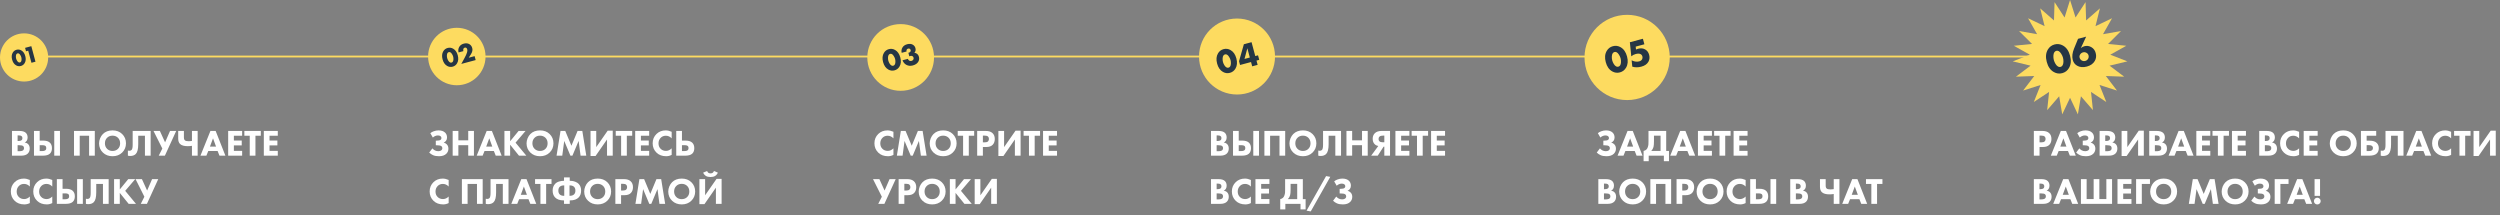 <?xml version="1.0" encoding="UTF-8"?> <svg xmlns="http://www.w3.org/2000/svg" width="1349" height="116" viewBox="0 0 1349 116" fill="none"><rect x="0" y="0" width="1349" height="116" fill="#808080" stroke="none"/> <line x1="13" y1="30.5" x2="1103" y2="30.5" stroke="#FDDB60"></line> <path d="M6.46 70.66H10.54C12.087 70.66 13.22 71 13.94 71.68C14.58 72.293 14.9 73.133 14.9 74.2C14.9 74.867 14.753 75.433 14.46 75.9C14.193 76.34 13.82 76.667 13.34 76.88C14.087 77 14.7 77.3 15.18 77.78C15.753 78.353 16.04 79.147 16.04 80.16C16.04 81.267 15.693 82.167 15 82.86C14.213 83.62 13.04 84 11.48 84H6.46V70.66ZM9.5 73.06V76.08H10C10.693 76.08 11.213 75.953 11.56 75.7C11.92 75.447 12.1 75.053 12.1 74.52C12.1 74.04 11.927 73.667 11.58 73.4C11.287 73.173 10.753 73.06 9.98 73.06H9.5ZM9.5 78.36V81.6H10.24C11.373 81.6 12.133 81.42 12.52 81.06C12.813 80.793 12.96 80.42 12.96 79.94C12.96 79.473 12.82 79.113 12.54 78.86C12.18 78.527 11.447 78.36 10.34 78.36H9.5ZM29.275 70.66H32.355V84H29.275V70.66ZM18.335 84V70.66H21.415V75.86H23.255C24.908 75.86 26.128 76.233 26.915 76.98C27.662 77.687 28.035 78.673 28.035 79.94C28.035 81.207 27.675 82.187 26.955 82.88C26.168 83.627 24.902 84 23.155 84H18.335ZM21.415 78.34V81.52H22.775C23.508 81.52 24.042 81.4 24.375 81.16C24.762 80.907 24.955 80.493 24.955 79.92C24.955 79.307 24.768 78.887 24.395 78.66C24.102 78.447 23.568 78.34 22.795 78.34H21.415ZM39.937 70.66H51.157V84H48.077V73.26H43.017V84H39.937V70.66ZM60.737 70.36C62.844 70.36 64.564 71.007 65.897 72.3C67.284 73.647 67.977 75.327 67.977 77.34C67.977 79.327 67.284 80.993 65.897 82.34C64.55 83.647 62.831 84.3 60.737 84.3C58.63 84.3 56.897 83.647 55.537 82.34C54.884 81.727 54.37 80.993 53.997 80.14C53.637 79.273 53.457 78.353 53.457 77.38C53.457 76.447 53.644 75.527 54.017 74.62C54.404 73.7 54.904 72.933 55.517 72.32C56.824 71.013 58.564 70.36 60.737 70.36ZM60.717 73.2C59.531 73.2 58.557 73.58 57.797 74.34C57.011 75.1 56.617 76.107 56.617 77.36C56.617 78.56 57.024 79.56 57.837 80.36C58.611 81.093 59.564 81.46 60.697 81.46C61.91 81.46 62.897 81.08 63.657 80.32C64.43 79.573 64.817 78.58 64.817 77.34C64.817 76.113 64.43 75.113 63.657 74.34C62.87 73.58 61.891 73.2 60.717 73.2ZM71.589 70.66H81.289V84H78.209V73.26H74.589V77.84C74.589 80.44 74.142 82.193 73.249 83.1C72.542 83.807 71.542 84.16 70.249 84.16C69.822 84.16 69.409 84.107 69.009 84V81.24C69.222 81.32 69.475 81.36 69.769 81.36C70.289 81.36 70.695 81.213 70.989 80.92C71.389 80.52 71.589 79.587 71.589 78.12V70.66ZM82.834 70.66H86.274L89.074 76.82L91.754 70.66H95.074L88.974 84H85.654L87.594 80.16L82.834 70.66ZM103.575 84V78.68C102.802 78.813 102.049 78.88 101.315 78.88C99.382 78.88 98.002 78.487 97.175 77.7C96.495 77.047 96.155 76.067 96.155 74.76V70.66H99.235V74.14C99.235 74.913 99.429 75.453 99.815 75.76C100.175 76.053 100.822 76.2 101.755 76.2C102.395 76.2 103.002 76.147 103.575 76.04V70.66H106.655V84H103.575ZM118.425 84L117.425 81.48H112.385L111.365 84H108.165L113.545 70.66H116.365L121.625 84H118.425ZM113.285 79.12H116.585L114.945 74.64L113.285 79.12ZM130.66 70.66V73.26H126.2V75.84H130.44V78.44H126.2V81.4H130.66V84H123.12V70.66H130.66ZM140.739 73.26H137.839V84H134.759V73.26H131.859V70.66H140.739V73.26ZM149.898 70.66V73.26H145.438V75.84H149.678V78.44H145.438V81.4H149.898V84H142.358V70.66H149.898ZM16.1 106.04V109.58C15.153 110.06 14.173 110.3 13.16 110.3C10.987 110.3 9.24 109.653 7.92 108.36C6.533 107.013 5.84 105.327 5.84 103.3C5.84 101.3 6.533 99.627 7.92 98.28C9.24 97 10.9 96.36 12.9 96.36C13.887 96.36 14.953 96.607 16.1 97.1V100.66C15.207 99.713 14.167 99.24 12.98 99.24C11.887 99.24 10.98 99.587 10.26 100.28C9.42 101.093 9 102.12 9 103.36C9 104.573 9.387 105.553 10.16 106.3C10.907 107.047 11.867 107.42 13.04 107.42C14.147 107.42 15.167 106.96 16.1 106.04ZM28.209 106.04V109.58C27.263 110.06 26.283 110.3 25.269 110.3C23.096 110.3 21.349 109.653 20.029 108.36C18.643 107.013 17.949 105.327 17.949 103.3C17.949 101.3 18.643 99.627 20.029 98.28C21.349 97 23.009 96.36 25.009 96.36C25.996 96.36 27.063 96.607 28.209 97.1V100.66C27.316 99.713 26.276 99.24 25.089 99.24C23.996 99.24 23.089 99.587 22.369 100.28C21.529 101.093 21.109 102.12 21.109 103.36C21.109 104.573 21.496 105.553 22.269 106.3C23.016 107.047 23.976 107.42 25.149 107.42C26.256 107.42 27.276 106.96 28.209 106.04ZM41.619 96.66H44.699V110H41.619V96.66ZM30.679 110V96.66H33.759V101.86H35.599C37.252 101.86 38.472 102.233 39.259 102.98C40.005 103.687 40.379 104.673 40.379 105.94C40.379 107.207 40.019 108.187 39.299 108.88C38.512 109.627 37.245 110 35.499 110H30.679ZM33.759 104.34V107.52H35.119C35.852 107.52 36.385 107.4 36.719 107.16C37.105 106.907 37.299 106.493 37.299 105.92C37.299 105.307 37.112 104.887 36.739 104.66C36.445 104.447 35.912 104.34 35.139 104.34H33.759ZM48.932 96.66H58.632V110H55.552V99.26H51.932V103.84C51.932 106.44 51.486 108.193 50.592 109.1C49.886 109.807 48.886 110.16 47.592 110.16C47.166 110.16 46.752 110.107 46.352 110V107.24C46.566 107.32 46.819 107.36 47.112 107.36C47.632 107.36 48.039 107.213 48.332 106.92C48.732 106.52 48.932 105.587 48.932 104.12V96.66ZM64.638 96.66V102.22L69.198 96.66H72.958L67.558 102.98L73.378 110H69.418L64.638 104.08V110H61.558V96.66H64.638ZM73.146 96.66H76.586L79.386 102.82L82.066 96.66H85.386L79.286 110H75.966L77.906 106.16L73.146 96.66Z" fill="white"></path> <path d="M233.56 74.22L232.2 71.86C232.733 71.42 233.34 71.08 234.02 70.84C234.86 70.52 235.727 70.36 236.62 70.36C238.18 70.36 239.373 70.767 240.2 71.58C240.88 72.247 241.22 73.12 241.22 74.2C241.22 74.867 241.047 75.447 240.7 75.94C240.393 76.38 239.967 76.707 239.42 76.92C240.1 77.12 240.647 77.433 241.06 77.86C241.66 78.46 241.96 79.253 241.96 80.24C241.96 81.28 241.6 82.173 240.88 82.92C239.973 83.84 238.633 84.3 236.86 84.3C235.58 84.3 234.513 84.107 233.66 83.72C232.967 83.427 232.28 82.96 231.6 82.32L233.32 80.06C233.72 80.527 234.173 80.893 234.68 81.16C235.227 81.44 235.833 81.58 236.5 81.58C237.14 81.58 237.653 81.447 238.04 81.18C238.467 80.873 238.68 80.46 238.68 79.94C238.68 79.5 238.52 79.147 238.2 78.88C237.773 78.547 236.927 78.38 235.66 78.38H235.16V75.9H235.62C236.713 75.9 237.447 75.727 237.82 75.38C238.073 75.153 238.2 74.853 238.2 74.48C238.2 74.053 238.02 73.707 237.66 73.44C237.34 73.2 236.873 73.08 236.26 73.08C235.74 73.08 235.24 73.193 234.76 73.42C234.36 73.593 233.96 73.86 233.56 74.22ZM247.337 70.66V75.74H252.657V70.66H255.737V84H252.657V78.34H247.337V84H244.257V70.66H247.337ZM267.491 84L266.491 81.48H261.451L260.431 84H257.231L262.611 70.66H265.431L270.691 84H267.491ZM262.351 79.12H265.651L264.011 74.64L262.351 79.12ZM275.267 70.66V76.22L279.827 70.66H283.587L278.187 76.98L284.007 84H280.047L275.267 78.08V84H272.187V70.66H275.267ZM291.405 70.36C293.512 70.36 295.232 71.007 296.565 72.3C297.952 73.647 298.645 75.327 298.645 77.34C298.645 79.327 297.952 80.993 296.565 82.34C295.218 83.647 293.498 84.3 291.405 84.3C289.298 84.3 287.565 83.647 286.205 82.34C285.552 81.727 285.038 80.993 284.665 80.14C284.305 79.273 284.125 78.353 284.125 77.38C284.125 76.447 284.312 75.527 284.685 74.62C285.072 73.7 285.572 72.933 286.185 72.32C287.492 71.013 289.232 70.36 291.405 70.36ZM291.385 73.2C290.198 73.2 289.225 73.58 288.465 74.34C287.678 75.1 287.285 76.107 287.285 77.36C287.285 78.56 287.692 79.56 288.505 80.36C289.278 81.093 290.232 81.46 291.365 81.46C292.578 81.46 293.565 81.08 294.325 80.32C295.098 79.573 295.485 78.58 295.485 77.34C295.485 76.113 295.098 75.113 294.325 74.34C293.538 73.58 292.558 73.2 291.385 73.2ZM303.397 84H300.317L302.457 70.66H305.017L308.337 78.64L311.657 70.66H314.217L316.357 84H313.277L312.217 76.04L308.877 84H307.797L304.457 76.04L303.397 84ZM318.651 70.66H321.731V79.38L327.911 70.5H330.631V84H327.551V75.26L321.371 84.16H318.651V70.66ZM341.134 73.26H338.234V84H335.154V73.26H332.254V70.66H341.134V73.26ZM350.293 70.66V73.26H345.833V75.84H350.073V78.44H345.833V81.4H350.293V84H342.753V70.66H350.293ZM362.432 80.04V83.58C361.485 84.06 360.505 84.3 359.492 84.3C357.319 84.3 355.572 83.653 354.252 82.36C352.865 81.013 352.172 79.327 352.172 77.3C352.172 75.3 352.865 73.627 354.252 72.28C355.572 71 357.232 70.36 359.232 70.36C360.219 70.36 361.285 70.607 362.432 71.1V74.66C361.539 73.713 360.499 73.24 359.312 73.24C358.219 73.24 357.312 73.587 356.592 74.28C355.752 75.093 355.332 76.12 355.332 77.36C355.332 78.573 355.719 79.553 356.492 80.3C357.239 81.047 358.199 81.42 359.372 81.42C360.479 81.42 361.499 80.96 362.432 80.04ZM364.901 84V70.66H367.981V75.86H369.861C371.515 75.86 372.735 76.233 373.521 76.98C374.268 77.687 374.641 78.673 374.641 79.94C374.641 81.207 374.281 82.187 373.561 82.88C372.775 83.627 371.508 84 369.761 84H364.901ZM367.981 78.34V81.52H369.341C370.075 81.52 370.608 81.4 370.941 81.16C371.328 80.907 371.521 80.493 371.521 79.92C371.521 79.307 371.335 78.887 370.961 78.66C370.668 78.447 370.135 78.34 369.361 78.34H367.981ZM242.1 106.04V109.58C241.153 110.06 240.173 110.3 239.16 110.3C236.987 110.3 235.24 109.653 233.92 108.36C232.533 107.013 231.84 105.327 231.84 103.3C231.84 101.3 232.533 99.627 233.92 98.28C235.24 97 236.9 96.36 238.9 96.36C239.887 96.36 240.953 96.607 242.1 97.1V100.66C241.207 99.713 240.167 99.24 238.98 99.24C237.887 99.24 236.98 99.587 236.26 100.28C235.42 101.093 235 102.12 235 103.36C235 104.573 235.387 105.553 236.16 106.3C236.907 107.047 237.867 107.42 239.04 107.42C240.147 107.42 241.167 106.96 242.1 106.04ZM249.237 96.66H260.457V110H257.377V99.26H252.317V110H249.237V96.66ZM264.698 96.66H274.398V110H271.318V99.26H267.698V103.84C267.698 106.44 267.251 108.193 266.358 109.1C265.651 109.807 264.651 110.16 263.358 110.16C262.931 110.16 262.518 110.107 262.118 110V107.24C262.331 107.32 262.585 107.36 262.878 107.36C263.398 107.36 263.805 107.213 264.098 106.92C264.498 106.52 264.698 105.587 264.698 104.12V96.66ZM286.163 110L285.163 107.48H280.123L279.103 110H275.903L281.283 96.66H284.103L289.363 110H286.163ZM281.023 105.12H284.323L282.683 100.64L281.023 105.12ZM297.599 99.26H294.699V110H291.619V99.26H288.719V96.66H297.599V99.26ZM304.347 110V108.14H304.187C302.081 108.14 300.507 107.587 299.467 106.48C298.627 105.573 298.207 104.353 298.207 102.82C298.207 101.353 298.641 100.16 299.507 99.24C300.134 98.587 300.887 98.147 301.767 97.92C302.661 97.68 303.467 97.56 304.187 97.56H304.347V95.72H307.427V97.56H307.587C308.001 97.56 308.427 97.593 308.867 97.66C309.321 97.713 309.887 97.873 310.567 98.14C311.261 98.407 311.827 98.773 312.267 99.24C313.134 100.16 313.567 101.353 313.567 102.82C313.567 104.353 313.147 105.573 312.307 106.48C311.267 107.587 309.694 108.14 307.587 108.14H307.427V110H304.347ZM304.467 100.04H304.347C303.307 100.04 302.527 100.3 302.007 100.82C301.527 101.3 301.287 101.98 301.287 102.86C301.287 103.727 301.527 104.4 302.007 104.88C302.527 105.4 303.307 105.66 304.347 105.66H304.467V100.04ZM307.307 100.04V105.66H307.427C308.467 105.66 309.247 105.4 309.767 104.88C310.247 104.4 310.487 103.727 310.487 102.86C310.487 101.98 310.247 101.3 309.767 100.82C309.247 100.3 308.467 100.04 307.427 100.04H307.307ZM322.518 96.36C324.625 96.36 326.345 97.007 327.678 98.3C329.065 99.647 329.758 101.327 329.758 103.34C329.758 105.327 329.065 106.993 327.678 108.34C326.332 109.647 324.612 110.3 322.518 110.3C320.412 110.3 318.678 109.647 317.318 108.34C316.665 107.727 316.152 106.993 315.778 106.14C315.418 105.273 315.238 104.353 315.238 103.38C315.238 102.447 315.425 101.527 315.798 100.62C316.185 99.7 316.685 98.933 317.298 98.32C318.605 97.013 320.345 96.36 322.518 96.36ZM322.498 99.2C321.312 99.2 320.338 99.58 319.578 100.34C318.792 101.1 318.398 102.107 318.398 103.36C318.398 104.56 318.805 105.56 319.618 106.36C320.392 107.093 321.345 107.46 322.478 107.46C323.692 107.46 324.678 107.08 325.438 106.32C326.212 105.573 326.598 104.58 326.598 103.34C326.598 102.113 326.212 101.113 325.438 100.34C324.652 99.58 323.672 99.2 322.498 99.2ZM332.05 96.66H336.75C338.257 96.66 339.423 97.027 340.25 97.76C341.117 98.52 341.55 99.6 341.55 101C341.55 102.307 341.17 103.353 340.41 104.14C339.637 104.927 338.503 105.32 337.01 105.32H335.13V110H332.05V96.66ZM335.13 99.18V102.8H336.23C336.99 102.8 337.543 102.633 337.89 102.3C338.223 101.967 338.39 101.527 338.39 100.98C338.39 100.42 338.223 99.987 337.89 99.68C337.543 99.347 336.97 99.18 336.17 99.18H335.13ZM345.955 110H342.875L345.015 96.66H347.575L350.895 104.64L354.215 96.66H356.775L358.915 110H355.835L354.775 102.04L351.435 110H350.355L347.015 102.04L345.955 110ZM367.87 96.36C369.977 96.36 371.697 97.007 373.03 98.3C374.417 99.647 375.11 101.327 375.11 103.34C375.11 105.327 374.417 106.993 373.03 108.34C371.683 109.647 369.963 110.3 367.87 110.3C365.763 110.3 364.03 109.647 362.67 108.34C362.017 107.727 361.503 106.993 361.13 106.14C360.77 105.273 360.59 104.353 360.59 103.38C360.59 102.447 360.777 101.527 361.15 100.62C361.537 99.7 362.037 98.933 362.65 98.32C363.957 97.013 365.697 96.36 367.87 96.36ZM367.85 99.2C366.663 99.2 365.69 99.58 364.93 100.34C364.143 101.1 363.75 102.107 363.75 103.36C363.75 104.56 364.157 105.56 364.97 106.36C365.743 107.093 366.697 107.46 367.83 107.46C369.043 107.46 370.03 107.08 370.79 106.32C371.563 105.573 371.95 104.58 371.95 103.34C371.95 102.113 371.563 101.113 370.79 100.34C370.003 99.58 369.023 99.2 367.85 99.2ZM377.401 96.66H380.481V105.38L386.661 96.5H389.381V110H386.301V101.26L380.121 110.16H377.401V96.66ZM385.241 92.26L387.361 93.16C387.041 93.92 386.535 94.52 385.841 94.96C385.215 95.333 384.395 95.52 383.381 95.52C382.381 95.52 381.568 95.333 380.941 94.96C380.248 94.52 379.741 93.92 379.421 93.16L381.541 92.26C381.715 92.687 381.935 93.007 382.201 93.22C382.508 93.447 382.915 93.56 383.421 93.56C383.901 93.56 384.295 93.447 384.601 93.22C384.908 92.98 385.121 92.66 385.241 92.26Z" fill="white"></path> <path d="M482.1 80.04V83.58C481.153 84.06 480.173 84.3 479.16 84.3C476.987 84.3 475.24 83.653 473.92 82.36C472.533 81.013 471.84 79.327 471.84 77.3C471.84 75.3 472.533 73.627 473.92 72.28C475.24 71 476.9 70.36 478.9 70.36C479.887 70.36 480.953 70.607 482.1 71.1V74.66C481.207 73.713 480.167 73.24 478.98 73.24C477.887 73.24 476.98 73.587 476.26 74.28C475.42 75.093 475 76.12 475 77.36C475 78.573 475.387 79.553 476.16 80.3C476.907 81.047 477.867 81.42 479.04 81.42C480.147 81.42 481.167 80.96 482.1 80.04ZM487.029 84H483.949L486.089 70.66H488.649L491.969 78.64L495.289 70.66H497.849L499.989 84H496.909L495.849 76.04L492.509 84H491.429L488.089 76.04L487.029 84ZM508.944 70.36C511.051 70.36 512.771 71.007 514.104 72.3C515.491 73.647 516.184 75.327 516.184 77.34C516.184 79.327 515.491 80.993 514.104 82.34C512.758 83.647 511.038 84.3 508.944 84.3C506.838 84.3 505.104 83.647 503.744 82.34C503.091 81.727 502.578 80.993 502.204 80.14C501.844 79.273 501.664 78.353 501.664 77.38C501.664 76.447 501.851 75.527 502.224 74.62C502.611 73.7 503.111 72.933 503.724 72.32C505.031 71.013 506.771 70.36 508.944 70.36ZM508.924 73.2C507.738 73.2 506.764 73.58 506.004 74.34C505.218 75.1 504.824 76.107 504.824 77.36C504.824 78.56 505.231 79.56 506.044 80.36C506.818 81.093 507.771 81.46 508.904 81.46C510.118 81.46 511.104 81.08 511.864 80.32C512.638 79.573 513.024 78.58 513.024 77.34C513.024 76.113 512.638 75.113 511.864 74.34C511.078 73.58 510.098 73.2 508.924 73.2ZM525.665 73.26H522.765V84H519.685V73.26H516.785V70.66H525.665V73.26ZM527.284 70.66H531.984C533.491 70.66 534.658 71.027 535.484 71.76C536.351 72.52 536.784 73.6 536.784 75C536.784 76.307 536.404 77.353 535.644 78.14C534.871 78.927 533.738 79.32 532.244 79.32H530.364V84H527.284V70.66ZM530.364 73.18V76.8H531.464C532.224 76.8 532.778 76.633 533.124 76.3C533.458 75.967 533.624 75.527 533.624 74.98C533.624 74.42 533.458 73.987 533.124 73.68C532.778 73.347 532.204 73.18 531.404 73.18H530.364ZM538.73 70.66H541.81V79.38L547.99 70.5H550.71V84H547.63V75.26L541.45 84.16H538.73V70.66ZM561.212 73.26H558.312V84H555.232V73.26H552.332V70.66H561.212V73.26ZM570.371 70.66V73.26H565.911V75.84H570.151V78.44H565.911V81.4H570.371V84H562.831V70.66H570.371ZM471.08 96.66H474.52L477.32 102.82L480 96.66H483.32L477.22 110H473.9L475.84 106.16L471.08 96.66ZM484.901 96.66H489.601C491.108 96.66 492.275 97.027 493.101 97.76C493.968 98.52 494.401 99.6 494.401 101C494.401 102.307 494.021 103.353 493.261 104.14C492.488 104.927 491.355 105.32 489.861 105.32H487.981V110H484.901V96.66ZM487.981 99.18V102.8H489.081C489.841 102.8 490.395 102.633 490.741 102.3C491.075 101.967 491.241 101.527 491.241 100.98C491.241 100.42 491.075 99.987 490.741 99.68C490.395 99.347 489.821 99.18 489.021 99.18H487.981ZM503.007 96.36C505.113 96.36 506.833 97.007 508.167 98.3C509.553 99.647 510.247 101.327 510.247 103.34C510.247 105.327 509.553 106.993 508.167 108.34C506.82 109.647 505.1 110.3 503.007 110.3C500.9 110.3 499.167 109.647 497.807 108.34C497.153 107.727 496.64 106.993 496.267 106.14C495.907 105.273 495.727 104.353 495.727 103.38C495.727 102.447 495.913 101.527 496.287 100.62C496.673 99.7 497.173 98.933 497.787 98.32C499.093 97.013 500.833 96.36 503.007 96.36ZM502.987 99.2C501.8 99.2 500.827 99.58 500.067 100.34C499.28 101.1 498.887 102.107 498.887 103.36C498.887 104.56 499.293 105.56 500.107 106.36C500.88 107.093 501.833 107.46 502.967 107.46C504.18 107.46 505.167 107.08 505.927 106.32C506.7 105.573 507.087 104.58 507.087 103.34C507.087 102.113 506.7 101.113 505.927 100.34C505.14 99.58 504.16 99.2 502.987 99.2ZM515.618 96.66V102.22L520.178 96.66H523.938L518.538 102.98L524.358 110H520.398L515.618 104.08V110H512.538V96.66H515.618ZM525.937 96.66H529.017V105.38L535.197 96.5H537.917V110H534.837V101.26L528.657 110.16H525.937V96.66Z" fill="white"></path> <path d="M653.46 70.66H657.54C659.087 70.66 660.22 71 660.94 71.68C661.58 72.293 661.9 73.133 661.9 74.2C661.9 74.867 661.753 75.433 661.46 75.9C661.193 76.34 660.82 76.667 660.34 76.88C661.087 77 661.7 77.3 662.18 77.78C662.753 78.353 663.04 79.147 663.04 80.16C663.04 81.267 662.693 82.167 662 82.86C661.213 83.62 660.04 84 658.48 84H653.46V70.66ZM656.5 73.06V76.08H657C657.693 76.08 658.213 75.953 658.56 75.7C658.92 75.447 659.1 75.053 659.1 74.52C659.1 74.04 658.927 73.667 658.58 73.4C658.287 73.173 657.753 73.06 656.98 73.06H656.5ZM656.5 78.36V81.6H657.24C658.373 81.6 659.133 81.42 659.52 81.06C659.813 80.793 659.96 80.42 659.96 79.94C659.96 79.473 659.82 79.113 659.54 78.86C659.18 78.527 658.447 78.36 657.34 78.36H656.5ZM676.275 70.66H679.355V84H676.275V70.66ZM665.335 84V70.66H668.415V75.86H670.255C671.908 75.86 673.128 76.233 673.915 76.98C674.662 77.687 675.035 78.673 675.035 79.94C675.035 81.207 674.675 82.187 673.955 82.88C673.168 83.627 671.902 84 670.155 84H665.335ZM668.415 78.34V81.52H669.775C670.508 81.52 671.042 81.4 671.375 81.16C671.762 80.907 671.955 80.493 671.955 79.92C671.955 79.307 671.768 78.887 671.395 78.66C671.102 78.447 670.568 78.34 669.795 78.34H668.415ZM682.269 70.66H693.489V84H690.409V73.26H685.349V84H682.269V70.66ZM703.069 70.36C705.176 70.36 706.896 71.007 708.229 72.3C709.616 73.647 710.309 75.327 710.309 77.34C710.309 79.327 709.616 80.993 708.229 82.34C706.883 83.647 705.163 84.3 703.069 84.3C700.963 84.3 699.229 83.647 697.869 82.34C697.216 81.727 696.703 80.993 696.329 80.14C695.969 79.273 695.789 78.353 695.789 77.38C695.789 76.447 695.976 75.527 696.349 74.62C696.736 73.7 697.236 72.933 697.849 72.32C699.156 71.013 700.896 70.36 703.069 70.36ZM703.049 73.2C701.863 73.2 700.889 73.58 700.129 74.34C699.343 75.1 698.949 76.107 698.949 77.36C698.949 78.56 699.356 79.56 700.169 80.36C700.943 81.093 701.896 81.46 703.029 81.46C704.243 81.46 705.229 81.08 705.989 80.32C706.763 79.573 707.149 78.58 707.149 77.34C707.149 76.113 706.763 75.113 705.989 74.34C705.203 73.58 704.223 73.2 703.049 73.2ZM713.921 70.66H723.621V84H720.541V73.26H716.921V77.84C716.921 80.44 716.474 82.193 715.581 83.1C714.874 83.807 713.874 84.16 712.581 84.16C712.154 84.16 711.741 84.107 711.341 84V81.24C711.554 81.32 711.807 81.36 712.101 81.36C712.621 81.36 713.027 81.213 713.321 80.92C713.721 80.52 713.921 79.587 713.921 78.12V70.66ZM729.626 70.66V75.74H734.946V70.66H738.026V84H734.946V78.34H729.626V84H726.546V70.66H729.626ZM750.06 70.66V84H746.98V79.14H746.58L743.44 84H739.88L743.72 78.78C742.96 78.647 742.327 78.333 741.82 77.84C741.074 77.147 740.7 76.16 740.7 74.88C740.7 73.693 741.06 72.72 741.78 71.96C742.62 71.093 743.854 70.66 745.48 70.66H750.06ZM746.98 76.78V73.18H746.26C745.434 73.18 744.827 73.34 744.44 73.66C744.054 74.007 743.86 74.453 743.86 75C743.86 75.533 744.034 75.96 744.38 76.28C744.754 76.613 745.38 76.78 746.26 76.78H746.98ZM760.512 70.66V73.26H756.052V75.84H760.292V78.44H756.052V81.4H760.512V84H752.972V70.66H760.512ZM770.591 73.26H767.691V84H764.611V73.26H761.711V70.66H770.591V73.26ZM779.75 70.66V73.26H775.29V75.84H779.53V78.44H775.29V81.4H779.75V84H772.21V70.66H779.75ZM653.46 96.66H657.54C659.087 96.66 660.22 97 660.94 97.68C661.58 98.293 661.9 99.133 661.9 100.2C661.9 100.867 661.753 101.433 661.46 101.9C661.193 102.34 660.82 102.667 660.34 102.88C661.087 103 661.7 103.3 662.18 103.78C662.753 104.353 663.04 105.147 663.04 106.16C663.04 107.267 662.693 108.167 662 108.86C661.213 109.62 660.04 110 658.48 110H653.46V96.66ZM656.5 99.06V102.08H657C657.693 102.08 658.213 101.953 658.56 101.7C658.92 101.447 659.1 101.053 659.1 100.52C659.1 100.04 658.927 99.667 658.58 99.4C658.287 99.173 657.753 99.06 656.98 99.06H656.5ZM656.5 104.36V107.6H657.24C658.373 107.6 659.133 107.42 659.52 107.06C659.813 106.793 659.96 106.42 659.96 105.94C659.96 105.473 659.82 105.113 659.54 104.86C659.18 104.527 658.447 104.36 657.34 104.36H656.5ZM674.975 106.04V109.58C674.028 110.06 673.048 110.3 672.035 110.3C669.862 110.3 668.115 109.653 666.795 108.36C665.408 107.013 664.715 105.327 664.715 103.3C664.715 101.3 665.408 99.627 666.795 98.28C668.115 97 669.775 96.36 671.775 96.36C672.762 96.36 673.828 96.607 674.975 97.1V100.66C674.082 99.713 673.042 99.24 671.855 99.24C670.762 99.24 669.855 99.587 669.135 100.28C668.295 101.093 667.875 102.12 667.875 103.36C667.875 104.573 668.262 105.553 669.035 106.3C669.782 107.047 670.742 107.42 671.915 107.42C673.022 107.42 674.042 106.96 674.975 106.04ZM684.984 96.66V99.26H680.524V101.84H684.764V104.44H680.524V107.4H684.984V110H677.444V96.66H684.984ZM693.451 96.66H703.011V107.44H704.511V113H701.751V110H693.571V113H690.811V107.44C691.438 107.32 691.938 107.073 692.311 106.7C692.658 106.38 692.918 105.94 693.091 105.38C693.278 104.807 693.385 104.32 693.411 103.92C693.438 103.507 693.451 102.967 693.451 102.3V96.66ZM696.411 99.22V102.2C696.411 103.64 696.325 104.68 696.151 105.32C695.925 106.147 695.525 106.853 694.951 107.44H699.971V99.22H696.411ZM705.015 113.68L715.555 95.02L717.815 95.42L707.275 114.08L705.015 113.68ZM721.279 100.22L719.919 97.86C720.452 97.42 721.059 97.08 721.739 96.84C722.579 96.52 723.445 96.36 724.339 96.36C725.899 96.36 727.092 96.767 727.919 97.58C728.599 98.247 728.939 99.12 728.939 100.2C728.939 100.867 728.765 101.447 728.419 101.94C728.112 102.38 727.685 102.707 727.139 102.92C727.819 103.12 728.365 103.433 728.779 103.86C729.379 104.46 729.679 105.253 729.679 106.24C729.679 107.28 729.319 108.173 728.599 108.92C727.692 109.84 726.352 110.3 724.579 110.3C723.299 110.3 722.232 110.107 721.379 109.72C720.685 109.427 719.999 108.96 719.319 108.32L721.039 106.06C721.439 106.527 721.892 106.893 722.399 107.16C722.945 107.44 723.552 107.58 724.219 107.58C724.859 107.58 725.372 107.447 725.759 107.18C726.185 106.873 726.399 106.46 726.399 105.94C726.399 105.5 726.239 105.147 725.919 104.88C725.492 104.547 724.645 104.38 723.379 104.38H722.879V101.9H723.339C724.432 101.9 725.165 101.727 725.539 101.38C725.792 101.153 725.919 100.853 725.919 100.48C725.919 100.053 725.739 99.707 725.379 99.44C725.059 99.2 724.592 99.08 723.979 99.08C723.459 99.08 722.959 99.193 722.479 99.42C722.079 99.593 721.679 99.86 721.279 100.22Z" fill="white"></path> <path d="M863.56 74.22L862.2 71.86C862.733 71.42 863.34 71.08 864.02 70.84C864.86 70.52 865.727 70.36 866.62 70.36C868.18 70.36 869.373 70.767 870.2 71.58C870.88 72.247 871.22 73.12 871.22 74.2C871.22 74.867 871.047 75.447 870.7 75.94C870.393 76.38 869.967 76.707 869.42 76.92C870.1 77.12 870.647 77.433 871.06 77.86C871.66 78.46 871.96 79.253 871.96 80.24C871.96 81.28 871.6 82.173 870.88 82.92C869.973 83.84 868.633 84.3 866.86 84.3C865.58 84.3 864.513 84.107 863.66 83.72C862.967 83.427 862.28 82.96 861.6 82.32L863.32 80.06C863.72 80.527 864.173 80.893 864.68 81.16C865.227 81.44 865.833 81.58 866.5 81.58C867.14 81.58 867.653 81.447 868.04 81.18C868.467 80.873 868.68 80.46 868.68 79.94C868.68 79.5 868.52 79.147 868.2 78.88C867.773 78.547 866.927 78.38 865.66 78.38H865.16V75.9H865.62C866.713 75.9 867.447 75.727 867.82 75.38C868.073 75.153 868.2 74.853 868.2 74.48C868.2 74.053 868.02 73.707 867.66 73.44C867.34 73.2 866.873 73.08 866.26 73.08C865.74 73.08 865.24 73.193 864.76 73.42C864.36 73.593 863.96 73.86 863.56 74.22ZM883.097 84L882.097 81.48H877.057L876.037 84H872.837L878.217 70.66H881.037L886.297 84H883.097ZM877.957 79.12H881.257L879.617 74.64L877.957 79.12ZM889.522 70.66H899.082V81.44H900.582V87H897.822V84H889.642V87H886.882V81.44C887.508 81.32 888.008 81.073 888.382 80.7C888.728 80.38 888.988 79.94 889.162 79.38C889.348 78.807 889.455 78.32 889.482 77.92C889.508 77.507 889.522 76.967 889.522 76.3V70.66ZM892.482 73.22V76.2C892.482 77.64 892.395 78.68 892.222 79.32C891.995 80.147 891.595 80.853 891.022 81.44H896.042V73.22H892.482ZM911.515 84L910.515 81.48H905.475L904.455 84H901.255L906.635 70.66H909.455L914.715 84H911.515ZM906.375 79.12H909.675L908.035 74.64L906.375 79.12ZM923.75 70.66V73.26H919.29V75.84H923.53V78.44H919.29V81.4H923.75V84H916.21V70.66H923.75ZM933.829 73.26H930.929V84H927.849V73.26H924.949V70.66H933.829V73.26ZM942.988 70.66V73.26H938.528V75.84H942.768V78.44H938.528V81.4H942.988V84H935.448V70.66H942.988ZM862.46 96.66H866.54C868.087 96.66 869.22 97 869.94 97.68C870.58 98.293 870.9 99.133 870.9 100.2C870.9 100.867 870.753 101.433 870.46 101.9C870.193 102.34 869.82 102.667 869.34 102.88C870.087 103 870.7 103.3 871.18 103.78C871.753 104.353 872.04 105.147 872.04 106.16C872.04 107.267 871.693 108.167 871 108.86C870.213 109.62 869.04 110 867.48 110H862.46V96.66ZM865.5 99.06V102.08H866C866.693 102.08 867.213 101.953 867.56 101.7C867.92 101.447 868.1 101.053 868.1 100.52C868.1 100.04 867.927 99.667 867.58 99.4C867.287 99.173 866.753 99.06 865.98 99.06H865.5ZM865.5 104.36V107.6H866.24C867.373 107.6 868.133 107.42 868.52 107.06C868.813 106.793 868.96 106.42 868.96 105.94C868.96 105.473 868.82 105.113 868.54 104.86C868.18 104.527 867.447 104.36 866.34 104.36H865.5ZM880.995 96.36C883.102 96.36 884.822 97.007 886.155 98.3C887.542 99.647 888.235 101.327 888.235 103.34C888.235 105.327 887.542 106.993 886.155 108.34C884.808 109.647 883.088 110.3 880.995 110.3C878.888 110.3 877.155 109.647 875.795 108.34C875.142 107.727 874.628 106.993 874.255 106.14C873.895 105.273 873.715 104.353 873.715 103.38C873.715 102.447 873.902 101.527 874.275 100.62C874.662 99.7 875.162 98.933 875.775 98.32C877.082 97.013 878.822 96.36 880.995 96.36ZM880.975 99.2C879.788 99.2 878.815 99.58 878.055 100.34C877.268 101.1 876.875 102.107 876.875 103.36C876.875 104.56 877.282 105.56 878.095 106.36C878.868 107.093 879.822 107.46 880.955 107.46C882.168 107.46 883.155 107.08 883.915 106.32C884.688 105.573 885.075 104.58 885.075 103.34C885.075 102.113 884.688 101.113 883.915 100.34C883.128 99.58 882.148 99.2 880.975 99.2ZM890.526 96.66H901.746V110H898.666V99.26H893.606V110H890.526V96.66ZM904.667 96.66H909.367C910.874 96.66 912.04 97.027 912.867 97.76C913.734 98.52 914.167 99.6 914.167 101C914.167 102.307 913.787 103.353 913.027 104.14C912.254 104.927 911.12 105.32 909.627 105.32H907.747V110H904.667V96.66ZM907.747 99.18V102.8H908.847C909.607 102.8 910.16 102.633 910.507 102.3C910.84 101.967 911.007 101.527 911.007 100.98C911.007 100.42 910.84 99.987 910.507 99.68C910.16 99.347 909.587 99.18 908.787 99.18H907.747ZM922.772 96.36C924.879 96.36 926.599 97.007 927.932 98.3C929.319 99.647 930.012 101.327 930.012 103.34C930.012 105.327 929.319 106.993 927.932 108.34C926.586 109.647 924.866 110.3 922.772 110.3C920.666 110.3 918.932 109.647 917.572 108.34C916.919 107.727 916.406 106.993 916.032 106.14C915.672 105.273 915.492 104.353 915.492 103.38C915.492 102.447 915.679 101.527 916.052 100.62C916.439 99.7 916.939 98.933 917.552 98.32C918.859 97.013 920.599 96.36 922.772 96.36ZM922.752 99.2C921.566 99.2 920.592 99.58 919.832 100.34C919.046 101.1 918.652 102.107 918.652 103.36C918.652 104.56 919.059 105.56 919.872 106.36C920.646 107.093 921.599 107.46 922.732 107.46C923.946 107.46 924.932 107.08 925.692 106.32C926.466 105.573 926.852 104.58 926.852 103.34C926.852 102.113 926.466 101.113 925.692 100.34C924.906 99.58 923.926 99.2 922.752 99.2ZM941.944 106.04V109.58C940.997 110.06 940.017 110.3 939.004 110.3C936.83 110.3 935.084 109.653 933.764 108.36C932.377 107.013 931.684 105.327 931.684 103.3C931.684 101.3 932.377 99.627 933.764 98.28C935.084 97 936.744 96.36 938.744 96.36C939.73 96.36 940.797 96.607 941.944 97.1V100.66C941.05 99.713 940.01 99.24 938.824 99.24C937.73 99.24 936.824 99.587 936.104 100.28C935.264 101.093 934.844 102.12 934.844 103.36C934.844 104.573 935.23 105.553 936.004 106.3C936.75 107.047 937.71 107.42 938.884 107.42C939.99 107.42 941.01 106.96 941.944 106.04ZM955.353 96.66H958.433V110H955.353V96.66ZM944.413 110V96.66H947.493V101.86H949.333C950.986 101.86 952.206 102.233 952.993 102.98C953.74 103.687 954.113 104.673 954.113 105.94C954.113 107.207 953.753 108.187 953.033 108.88C952.246 109.627 950.98 110 949.233 110H944.413ZM947.493 104.34V107.52H948.853C949.586 107.52 950.12 107.4 950.453 107.16C950.84 106.907 951.033 106.493 951.033 105.92C951.033 105.307 950.846 104.887 950.473 104.66C950.18 104.447 949.646 104.34 948.873 104.34H947.493ZM966.015 96.66H970.095C971.641 96.66 972.775 97 973.495 97.68C974.135 98.293 974.455 99.133 974.455 100.2C974.455 100.867 974.308 101.433 974.015 101.9C973.748 102.34 973.375 102.667 972.895 102.88C973.641 103 974.255 103.3 974.735 103.78C975.308 104.353 975.595 105.147 975.595 106.16C975.595 107.267 975.248 108.167 974.555 108.86C973.768 109.62 972.595 110 971.035 110H966.015V96.66ZM969.055 99.06V102.08H969.555C970.248 102.08 970.768 101.953 971.115 101.7C971.475 101.447 971.655 101.053 971.655 100.52C971.655 100.04 971.481 99.667 971.135 99.4C970.841 99.173 970.308 99.06 969.535 99.06H969.055ZM969.055 104.36V107.6H969.795C970.928 107.6 971.688 107.42 972.075 107.06C972.368 106.793 972.515 106.42 972.515 105.94C972.515 105.473 972.375 105.113 972.095 104.86C971.735 104.527 971.001 104.36 969.895 104.36H969.055ZM989.478 110V104.68C988.704 104.813 987.951 104.88 987.218 104.88C985.284 104.88 983.904 104.487 983.078 103.7C982.398 103.047 982.058 102.067 982.058 100.76V96.66H985.138V100.14C985.138 100.913 985.331 101.453 985.718 101.76C986.078 102.053 986.724 102.2 987.658 102.2C988.298 102.2 988.904 102.147 989.478 102.04V96.66H992.558V110H989.478ZM1004.33 110L1003.33 107.48H998.287L997.267 110H994.067L999.447 96.66H1002.27L1007.53 110H1004.33ZM999.187 105.12H1002.49L1000.85 100.64L999.187 105.12ZM1015.76 99.26H1012.86V110H1009.78V99.26H1006.88V96.66H1015.76V99.26Z" fill="white"></path> <path d="M1097.46 70.66H1102.16C1103.67 70.66 1104.83 71.027 1105.66 71.76C1106.53 72.52 1106.96 73.6 1106.96 75C1106.96 76.307 1106.58 77.353 1105.82 78.14C1105.05 78.927 1103.91 79.32 1102.42 79.32H1100.54V84H1097.46V70.66ZM1100.54 73.18V76.8H1101.64C1102.4 76.8 1102.95 76.633 1103.3 76.3C1103.63 75.967 1103.8 75.527 1103.8 74.98C1103.8 74.42 1103.63 73.987 1103.3 73.68C1102.95 73.347 1102.38 73.18 1101.58 73.18H1100.54ZM1116.89 84L1115.89 81.48H1110.85L1109.83 84H1106.63L1112.01 70.66H1114.83L1120.09 84H1116.89ZM1111.75 79.12H1115.05L1113.41 74.64L1111.75 79.12ZM1122.25 74.22L1120.89 71.86C1121.42 71.42 1122.03 71.08 1122.71 70.84C1123.55 70.52 1124.42 70.36 1125.31 70.36C1126.87 70.36 1128.06 70.767 1128.89 71.58C1129.57 72.247 1129.91 73.12 1129.91 74.2C1129.91 74.867 1129.74 75.447 1129.39 75.94C1129.08 76.38 1128.66 76.707 1128.11 76.92C1128.79 77.12 1129.34 77.433 1129.75 77.86C1130.35 78.46 1130.65 79.253 1130.65 80.24C1130.65 81.28 1130.29 82.173 1129.57 82.92C1128.66 83.84 1127.32 84.3 1125.55 84.3C1124.27 84.3 1123.2 84.107 1122.35 83.72C1121.66 83.427 1120.97 82.96 1120.29 82.32L1122.01 80.06C1122.41 80.527 1122.86 80.893 1123.37 81.16C1123.92 81.44 1124.52 81.58 1125.19 81.58C1125.83 81.58 1126.34 81.447 1126.73 81.18C1127.16 80.873 1127.37 80.46 1127.37 79.94C1127.37 79.5 1127.21 79.147 1126.89 78.88C1126.46 78.547 1125.62 78.38 1124.35 78.38H1123.85V75.9H1124.31C1125.4 75.9 1126.14 75.727 1126.51 75.38C1126.76 75.153 1126.89 74.853 1126.89 74.48C1126.89 74.053 1126.71 73.707 1126.35 73.44C1126.03 73.2 1125.56 73.08 1124.95 73.08C1124.43 73.08 1123.93 73.193 1123.45 73.42C1123.05 73.593 1122.65 73.86 1122.25 74.22ZM1132.95 70.66H1137.03C1138.57 70.66 1139.71 71 1140.43 71.68C1141.07 72.293 1141.39 73.133 1141.39 74.2C1141.39 74.867 1141.24 75.433 1140.95 75.9C1140.68 76.34 1140.31 76.667 1139.83 76.88C1140.57 77 1141.19 77.3 1141.67 77.78C1142.24 78.353 1142.53 79.147 1142.53 80.16C1142.53 81.267 1142.18 82.167 1141.49 82.86C1140.7 83.62 1139.53 84 1137.97 84H1132.95V70.66ZM1135.99 73.06V76.08H1136.49C1137.18 76.08 1137.7 75.953 1138.05 75.7C1138.41 75.447 1138.59 75.053 1138.59 74.52C1138.59 74.04 1138.41 73.667 1138.07 73.4C1137.77 73.173 1137.24 73.06 1136.47 73.06H1135.99ZM1135.99 78.36V81.6H1136.73C1137.86 81.6 1138.62 81.42 1139.01 81.06C1139.3 80.793 1139.45 80.42 1139.45 79.94C1139.45 79.473 1139.31 79.113 1139.03 78.86C1138.67 78.527 1137.93 78.36 1136.83 78.36H1135.99ZM1144.82 70.66H1147.9V79.38L1154.08 70.5H1156.8V84H1153.72V75.26L1147.54 84.16H1144.82V70.66ZM1159.73 70.66H1163.81C1165.35 70.66 1166.49 71 1167.21 71.68C1167.85 72.293 1168.17 73.133 1168.17 74.2C1168.17 74.867 1168.02 75.433 1167.73 75.9C1167.46 76.34 1167.09 76.667 1166.61 76.88C1167.35 77 1167.97 77.3 1168.45 77.78C1169.02 78.353 1169.31 79.147 1169.31 80.16C1169.31 81.267 1168.96 82.167 1168.27 82.86C1167.48 83.62 1166.31 84 1164.75 84H1159.73V70.66ZM1162.77 73.06V76.08H1163.27C1163.96 76.08 1164.48 75.953 1164.83 75.7C1165.19 75.447 1165.37 75.053 1165.37 74.52C1165.37 74.04 1165.19 73.667 1164.85 73.4C1164.55 73.173 1164.02 73.06 1163.25 73.06H1162.77ZM1162.77 78.36V81.6H1163.51C1164.64 81.6 1165.4 81.42 1165.79 81.06C1166.08 80.793 1166.23 80.42 1166.23 79.94C1166.23 79.473 1166.09 79.113 1165.81 78.86C1165.45 78.527 1164.71 78.36 1163.61 78.36H1162.77ZM1180.44 84L1179.44 81.48H1174.4L1173.38 84H1170.18L1175.56 70.66H1178.38L1183.64 84H1180.44ZM1175.3 79.12H1178.6L1176.96 74.64L1175.3 79.12ZM1192.68 70.66V73.26H1188.22V75.84H1192.46V78.44H1188.22V81.4H1192.68V84H1185.14V70.66H1192.68ZM1202.75 73.26H1199.85V84H1196.77V73.26H1193.87V70.66H1202.75V73.26ZM1211.91 70.66V73.26H1207.45V75.84H1211.69V78.44H1207.45V81.4H1211.91V84H1204.37V70.66H1211.91ZM1219.08 70.66H1223.16C1224.71 70.66 1225.84 71 1226.56 71.68C1227.2 72.293 1227.52 73.133 1227.52 74.2C1227.52 74.867 1227.37 75.433 1227.08 75.9C1226.81 76.34 1226.44 76.667 1225.96 76.88C1226.71 77 1227.32 77.3 1227.8 77.78C1228.37 78.353 1228.66 79.147 1228.66 80.16C1228.66 81.267 1228.31 82.167 1227.62 82.86C1226.83 83.62 1225.66 84 1224.1 84H1219.08V70.66ZM1222.12 73.06V76.08H1222.62C1223.31 76.08 1223.83 75.953 1224.18 75.7C1224.54 75.447 1224.72 75.053 1224.72 74.52C1224.72 74.04 1224.55 73.667 1224.2 73.4C1223.91 73.173 1223.37 73.06 1222.6 73.06H1222.12ZM1222.12 78.36V81.6H1222.86C1223.99 81.6 1224.75 81.42 1225.14 81.06C1225.43 80.793 1225.58 80.42 1225.58 79.94C1225.58 79.473 1225.44 79.113 1225.16 78.86C1224.8 78.527 1224.07 78.36 1222.96 78.36H1222.12ZM1240.6 80.04V83.58C1239.65 84.06 1238.67 84.3 1237.66 84.3C1235.48 84.3 1233.74 83.653 1232.42 82.36C1231.03 81.013 1230.34 79.327 1230.34 77.3C1230.34 75.3 1231.03 73.627 1232.42 72.28C1233.74 71 1235.4 70.36 1237.4 70.36C1238.38 70.36 1239.45 70.607 1240.6 71.1V74.66C1239.7 73.713 1238.66 73.24 1237.48 73.24C1236.38 73.24 1235.48 73.587 1234.76 74.28C1233.92 75.093 1233.5 76.12 1233.5 77.36C1233.5 78.573 1233.88 79.553 1234.66 80.3C1235.4 81.047 1236.36 81.42 1237.54 81.42C1238.64 81.42 1239.66 80.96 1240.6 80.04ZM1250.61 70.66V73.26H1246.15V75.84H1250.39V78.44H1246.15V81.4H1250.61V84H1243.07V70.66H1250.61ZM1264.43 70.36C1266.54 70.36 1268.26 71.007 1269.59 72.3C1270.98 73.647 1271.67 75.327 1271.67 77.34C1271.67 79.327 1270.98 80.993 1269.59 82.34C1268.25 83.647 1266.53 84.3 1264.43 84.3C1262.33 84.3 1260.59 83.647 1259.23 82.34C1258.58 81.727 1258.07 80.993 1257.69 80.14C1257.33 79.273 1257.15 78.353 1257.15 77.38C1257.15 76.447 1257.34 75.527 1257.71 74.62C1258.1 73.7 1258.6 72.933 1259.21 72.32C1260.52 71.013 1262.26 70.36 1264.43 70.36ZM1264.41 73.2C1263.23 73.2 1262.25 73.58 1261.49 74.34C1260.71 75.1 1260.31 76.107 1260.31 77.36C1260.31 78.56 1260.72 79.56 1261.53 80.36C1262.31 81.093 1263.26 81.46 1264.39 81.46C1265.61 81.46 1266.59 81.08 1267.35 80.32C1268.13 79.573 1268.51 78.58 1268.51 77.34C1268.51 76.113 1268.13 75.113 1267.35 74.34C1266.57 73.58 1265.59 73.2 1264.41 73.2ZM1273.96 84V70.66H1282.2V73.26H1277.04V75.92H1278.76C1280.43 75.92 1281.68 76.333 1282.52 77.16C1283.24 77.88 1283.6 78.807 1283.6 79.94C1283.6 81.127 1283.24 82.08 1282.52 82.8C1281.72 83.6 1280.38 84 1278.5 84H1273.96ZM1277.04 81.52H1278.26C1279.01 81.52 1279.56 81.38 1279.92 81.1C1280.27 80.793 1280.44 80.4 1280.44 79.92C1280.44 79.373 1280.24 78.96 1279.84 78.68C1279.51 78.44 1278.98 78.32 1278.26 78.32H1277.04V81.52ZM1287.22 70.66H1296.92V84H1293.84V73.26H1290.22V77.84C1290.22 80.44 1289.77 82.193 1288.88 83.1C1288.17 83.807 1287.17 84.16 1285.88 84.16C1285.45 84.16 1285.04 84.107 1284.64 84V81.24C1284.85 81.32 1285.1 81.36 1285.4 81.36C1285.92 81.36 1286.32 81.213 1286.62 80.92C1287.02 80.52 1287.22 79.587 1287.22 78.12V70.66ZM1308.68 84L1307.68 81.48H1302.64L1301.62 84H1298.42L1303.8 70.66H1306.62L1311.88 84H1308.68ZM1303.54 79.12H1306.84L1305.2 74.64L1303.54 79.12ZM1322.63 80.04V83.58C1321.68 84.06 1320.7 84.3 1319.69 84.3C1317.51 84.3 1315.77 83.653 1314.45 82.36C1313.06 81.013 1312.37 79.327 1312.37 77.3C1312.37 75.3 1313.06 73.627 1314.45 72.28C1315.77 71 1317.43 70.36 1319.43 70.36C1320.41 70.36 1321.48 70.607 1322.63 71.1V74.66C1321.73 73.713 1320.69 73.24 1319.51 73.24C1318.41 73.24 1317.51 73.587 1316.79 74.28C1315.95 75.093 1315.53 76.12 1315.53 77.36C1315.53 78.573 1315.91 79.553 1316.69 80.3C1317.43 81.047 1318.39 81.42 1319.57 81.42C1320.67 81.42 1321.69 80.96 1322.63 80.04ZM1333.11 73.26H1330.21V84H1327.13V73.26H1324.23V70.66H1333.11V73.26ZM1334.73 70.66H1337.81V79.38L1343.99 70.5H1346.71V84H1343.63V75.26L1337.45 84.16H1334.73V70.66ZM1097.46 96.66H1101.54C1103.09 96.66 1104.22 97 1104.94 97.68C1105.58 98.293 1105.9 99.133 1105.9 100.2C1105.9 100.867 1105.75 101.433 1105.46 101.9C1105.19 102.34 1104.82 102.667 1104.34 102.88C1105.09 103 1105.7 103.3 1106.18 103.78C1106.75 104.353 1107.04 105.147 1107.04 106.16C1107.04 107.267 1106.69 108.167 1106 108.86C1105.21 109.62 1104.04 110 1102.48 110H1097.46V96.66ZM1100.5 99.06V102.08H1101C1101.69 102.08 1102.21 101.953 1102.56 101.7C1102.92 101.447 1103.1 101.053 1103.1 100.52C1103.1 100.04 1102.93 99.667 1102.58 99.4C1102.29 99.173 1101.75 99.06 1100.98 99.06H1100.5ZM1100.5 104.36V107.6H1101.24C1102.37 107.6 1103.13 107.42 1103.52 107.06C1103.81 106.793 1103.96 106.42 1103.96 105.94C1103.96 105.473 1103.82 105.113 1103.54 104.86C1103.18 104.527 1102.45 104.36 1101.34 104.36H1100.5ZM1118.18 110L1117.18 107.48H1112.14L1111.12 110H1107.92L1113.3 96.66H1116.12L1121.38 110H1118.18ZM1113.04 105.12H1116.34L1114.7 100.64L1113.04 105.12ZM1122.87 110V96.66H1125.95V107.4H1129.73V96.66H1132.81V107.4H1136.59V96.66H1139.67V110H1122.87ZM1150.14 96.66V99.26H1145.68V101.84H1149.92V104.44H1145.68V107.4H1150.14V110H1142.6V96.66H1150.14ZM1160.12 96.66V99.26H1155.72V110H1152.64V96.66H1160.12ZM1167.52 96.36C1169.63 96.36 1171.35 97.007 1172.68 98.3C1174.07 99.647 1174.76 101.327 1174.76 103.34C1174.76 105.327 1174.07 106.993 1172.68 108.34C1171.33 109.647 1169.61 110.3 1167.52 110.3C1165.41 110.3 1163.68 109.647 1162.32 108.34C1161.67 107.727 1161.15 106.993 1160.78 106.14C1160.42 105.273 1160.24 104.353 1160.24 103.38C1160.24 102.447 1160.43 101.527 1160.8 100.62C1161.19 99.7 1161.69 98.933 1162.3 98.32C1163.61 97.013 1165.35 96.36 1167.52 96.36ZM1167.5 99.2C1166.31 99.2 1165.34 99.58 1164.58 100.34C1163.79 101.1 1163.4 102.107 1163.4 103.36C1163.4 104.56 1163.81 105.56 1164.62 106.36C1165.39 107.093 1166.35 107.46 1167.48 107.46C1168.69 107.46 1169.68 107.08 1170.44 106.32C1171.21 105.573 1171.6 104.58 1171.6 103.34C1171.6 102.113 1171.21 101.113 1170.44 100.34C1169.65 99.58 1168.67 99.2 1167.5 99.2ZM1184.18 110H1181.1L1183.24 96.66H1185.8L1189.12 104.64L1192.44 96.66H1195L1197.14 110H1194.06L1193 102.04L1189.66 110H1188.58L1185.24 102.04L1184.18 110ZM1206.09 96.36C1208.2 96.36 1209.92 97.007 1211.25 98.3C1212.64 99.647 1213.33 101.327 1213.33 103.34C1213.33 105.327 1212.64 106.993 1211.25 108.34C1209.91 109.647 1208.19 110.3 1206.09 110.3C1203.99 110.3 1202.25 109.647 1200.89 108.34C1200.24 107.727 1199.73 106.993 1199.35 106.14C1198.99 105.273 1198.81 104.353 1198.81 103.38C1198.81 102.447 1199 101.527 1199.37 100.62C1199.76 99.7 1200.26 98.933 1200.87 98.32C1202.18 97.013 1203.92 96.36 1206.09 96.36ZM1206.07 99.2C1204.89 99.2 1203.91 99.58 1203.15 100.34C1202.37 101.1 1201.97 102.107 1201.97 103.36C1201.97 104.56 1202.38 105.56 1203.19 106.36C1203.97 107.093 1204.92 107.46 1206.05 107.46C1207.27 107.46 1208.25 107.08 1209.01 106.32C1209.79 105.573 1210.17 104.58 1210.17 103.34C1210.17 102.113 1209.79 101.113 1209.01 100.34C1208.23 99.58 1207.25 99.2 1206.07 99.2ZM1216.72 100.22L1215.36 97.86C1215.9 97.42 1216.5 97.08 1217.18 96.84C1218.02 96.52 1218.89 96.36 1219.78 96.36C1221.34 96.36 1222.54 96.767 1223.36 97.58C1224.04 98.247 1224.38 99.12 1224.38 100.2C1224.38 100.867 1224.21 101.447 1223.86 101.94C1223.56 102.38 1223.13 102.707 1222.58 102.92C1223.26 103.12 1223.81 103.433 1224.22 103.86C1224.82 104.46 1225.12 105.253 1225.12 106.24C1225.12 107.28 1224.76 108.173 1224.04 108.92C1223.14 109.84 1221.8 110.3 1220.02 110.3C1218.74 110.3 1217.68 110.107 1216.82 109.72C1216.13 109.427 1215.44 108.96 1214.76 108.32L1216.48 106.06C1216.88 106.527 1217.34 106.893 1217.84 107.16C1218.39 107.44 1219 107.58 1219.66 107.58C1220.3 107.58 1220.82 107.447 1221.2 107.18C1221.63 106.873 1221.84 106.46 1221.84 105.94C1221.84 105.5 1221.68 105.147 1221.36 104.88C1220.94 104.547 1220.09 104.38 1218.82 104.38H1218.32V101.9H1218.78C1219.88 101.9 1220.61 101.727 1220.98 101.38C1221.24 101.153 1221.36 100.853 1221.36 100.48C1221.36 100.053 1221.18 99.707 1220.82 99.44C1220.5 99.2 1220.04 99.08 1219.42 99.08C1218.9 99.08 1218.4 99.193 1217.92 99.42C1217.52 99.593 1217.12 99.86 1216.72 100.22ZM1234.9 96.66V99.26H1230.5V110H1227.42V96.66H1234.9ZM1244.41 110L1243.41 107.48H1238.37L1237.35 110H1234.15L1239.53 96.66H1242.35L1247.61 110H1244.41ZM1239.27 105.12H1242.57L1240.93 100.64L1239.27 105.12ZM1251.9 105.7H1248.94V96.66H1251.9V105.7ZM1249.12 109.8C1248.77 109.44 1248.6 109.007 1248.6 108.5C1248.6 107.993 1248.77 107.567 1249.12 107.22C1249.48 106.86 1249.91 106.68 1250.42 106.68C1250.93 106.68 1251.35 106.86 1251.7 107.22C1252.06 107.567 1252.24 107.993 1252.24 108.5C1252.24 109.007 1252.06 109.44 1251.7 109.8C1251.35 110.147 1250.93 110.32 1250.42 110.32C1249.91 110.32 1249.48 110.147 1249.12 109.8Z" fill="white"></path> <path d="M1117 0L1119.96 9.441L1125.36 1.15L1125.67 11.04L1133.11 4.513L1130.73 14.119L1139.66 9.841L1134.78 18.45L1144.52 16.738L1137.51 23.712L1147.35 24.693L1138.71 29.515L1147.93 33.115L1138.31 35.428L1146.21 41.381L1136.32 41.012L1142.33 48.877L1132.9 45.854L1136.56 55.047L1128.31 49.594L1129.35 59.434L1122.87 51.955L1121.22 61.711L1117 52.762L1112.78 61.711L1111.13 51.955L1104.65 59.434L1105.69 49.594L1097.44 55.047L1101.1 45.854L1091.67 48.877L1097.68 41.012L1087.79 41.381L1095.69 35.428L1086.07 33.115L1095.29 29.515L1086.65 24.693L1096.49 23.712L1089.48 16.738L1099.22 18.45L1094.34 9.841L1103.27 14.119L1100.89 4.513L1108.33 11.04L1108.64 1.15L1114.04 9.441L1117 0Z" fill="#FDDB60"></path> <circle cx="13" cy="31" r="13" fill="#FDDB60"></circle> <path d="M10.18 28.883C9.94 28.759 9.695 28.73 9.444 28.797C9.192 28.865 8.994 29.012 8.849 29.239C8.68 29.482 8.588 29.839 8.57 30.31C8.551 30.773 8.596 31.209 8.706 31.619C8.807 31.996 8.98 32.39 9.224 32.8C9.475 33.199 9.74 33.469 10.02 33.609C10.259 33.733 10.505 33.762 10.756 33.695C11.007 33.627 11.205 33.48 11.351 33.253C11.517 33.002 11.61 32.645 11.629 32.182C11.646 31.711 11.602 31.279 11.497 30.885C11.392 30.492 11.208 30.092 10.947 29.687C10.694 29.279 10.438 29.011 10.18 28.883ZM13.65 30.281C14.043 31.746 13.933 32.996 13.322 34.03C12.848 34.839 12.163 35.363 11.267 35.603C10.371 35.843 9.516 35.732 8.701 35.268C7.655 34.678 6.935 33.651 6.543 32.186C6.148 30.712 6.256 29.459 6.867 28.424C7.341 27.616 8.026 27.091 8.922 26.851C9.818 26.611 10.673 26.723 11.488 27.186C12.535 27.776 13.255 28.808 13.65 30.281ZM16.973 33.873L15.223 27.343L14.031 27.663L13.536 25.817L16.901 24.915L19.145 33.291L16.973 33.873Z" fill="#263644"></path> <circle cx="246.5" cy="30.5" r="15.5" fill="#FDDB60"></circle> <path d="M243.004 28.221C242.728 28.078 242.444 28.045 242.155 28.123C241.865 28.2 241.636 28.37 241.468 28.633C241.274 28.912 241.167 29.324 241.147 29.868C241.124 30.402 241.177 30.906 241.303 31.379C241.42 31.814 241.619 32.267 241.901 32.74C242.19 33.201 242.496 33.513 242.819 33.675C243.096 33.818 243.379 33.851 243.669 33.773C243.958 33.696 244.187 33.526 244.355 33.263C244.547 32.974 244.654 32.562 244.676 32.028C244.696 31.484 244.645 30.985 244.524 30.532C244.402 30.078 244.191 29.616 243.889 29.149C243.598 28.678 243.302 28.369 243.004 28.221ZM247.008 29.835C247.461 31.525 247.335 32.967 246.63 34.16C246.083 35.093 245.292 35.699 244.259 35.976C243.225 36.252 242.238 36.124 241.298 35.589C240.09 34.908 239.26 33.722 238.807 32.032C238.352 30.332 238.477 28.886 239.182 27.692C239.729 26.759 240.519 26.154 241.553 25.877C242.586 25.6 243.573 25.729 244.514 26.264C245.721 26.944 246.553 28.135 247.008 29.835ZM256.099 30.287L256.67 32.417L248.918 34.494L250.68 31.273C251.313 30.12 251.756 29.127 252.009 28.293C252.211 27.659 252.251 27.11 252.126 26.646C252.018 26.241 251.838 25.957 251.588 25.797C251.363 25.65 251.1 25.617 250.801 25.697C250.443 25.793 250.198 25.998 250.065 26.314C249.925 26.641 249.915 27.068 250.036 27.595L247.442 28.29C247.162 27.205 247.28 26.216 247.796 25.322C248.305 24.44 249.125 23.848 250.255 23.545C251.404 23.237 252.402 23.327 253.247 23.815C254.043 24.275 254.569 24.983 254.825 25.939C255.1 26.963 254.878 28.047 254.16 29.192L252.941 31.134L256.099 30.287Z" fill="#263644"></path> <circle cx="486" cy="31" r="18" fill="#FDDB60"></circle> <path d="M481.266 29.174C480.953 29.011 480.632 28.974 480.304 29.062C479.975 29.15 479.716 29.343 479.526 29.64C479.306 29.957 479.184 30.424 479.162 31.04C479.136 31.645 479.195 32.216 479.339 32.752C479.471 33.245 479.697 33.76 480.016 34.296C480.344 34.818 480.691 35.171 481.057 35.355C481.37 35.517 481.691 35.554 482.02 35.466C482.348 35.378 482.607 35.185 482.797 34.888C483.015 34.56 483.136 34.093 483.162 33.488C483.184 32.872 483.127 32.307 482.989 31.792C482.851 31.278 482.611 30.755 482.27 30.225C481.939 29.692 481.604 29.341 481.266 29.174ZM485.804 31.002C486.318 32.918 486.175 34.552 485.375 35.904C484.755 36.962 483.86 37.648 482.688 37.962C481.517 38.276 480.398 38.13 479.333 37.524C477.964 36.752 477.023 35.409 476.51 33.493C475.994 31.566 476.135 29.927 476.935 28.574C477.555 27.517 478.45 26.831 479.622 26.517C480.793 26.203 481.912 26.349 482.977 26.955C484.346 27.727 485.288 29.076 485.804 31.002ZM486.999 32.53L489.905 31.752C490.05 32.206 490.296 32.533 490.643 32.733C490.982 32.947 491.393 32.99 491.874 32.861C492.323 32.74 492.653 32.482 492.863 32.085C493.015 31.775 493.044 31.445 492.95 31.094C492.841 30.689 492.612 30.404 492.263 30.24C491.956 30.099 491.578 30.089 491.129 30.209C490.943 30.259 490.79 30.324 490.67 30.403L490.155 28.481C490.655 28.418 491.018 28.221 491.246 27.89C491.432 27.617 491.483 27.328 491.401 27.021C491.313 26.693 491.144 26.456 490.894 26.312C490.644 26.168 490.35 26.141 490.01 26.232C489.671 26.323 489.433 26.487 489.297 26.723C489.107 27.02 489.067 27.377 489.179 27.793L486.535 28.501C486.317 27.468 486.448 26.535 486.929 25.703C487.417 24.809 488.285 24.195 489.533 23.861C490.694 23.55 491.689 23.63 492.519 24.099C493.268 24.532 493.753 25.159 493.973 25.98C494.108 26.484 494.119 26.962 494.005 27.415C493.9 27.854 493.696 28.207 493.392 28.476C493.982 28.53 494.503 28.748 494.958 29.131C495.385 29.497 495.682 29.992 495.849 30.616C496.104 31.569 495.995 32.455 495.523 33.274C494.954 34.259 493.968 34.94 492.567 35.315C491.286 35.658 490.14 35.561 489.127 35.022C488.132 34.503 487.422 33.672 486.999 32.53Z" fill="#263644"></path> <circle cx="667.5" cy="30.5" r="20.5" fill="#FDDB60"></circle> <path d="M662.071 29.482C661.721 29.3 661.362 29.258 660.995 29.357C660.628 29.455 660.338 29.67 660.125 30.003C659.879 30.357 659.744 30.879 659.719 31.567C659.69 32.244 659.756 32.882 659.917 33.481C660.064 34.032 660.317 34.607 660.674 35.206C661.04 35.79 661.428 36.184 661.837 36.389C662.187 36.571 662.546 36.613 662.913 36.514C663.28 36.416 663.57 36.2 663.782 35.868C664.025 35.502 664.16 34.98 664.189 34.304C664.214 33.615 664.15 32.983 663.996 32.408C663.842 31.833 663.574 31.249 663.192 30.656C662.823 30.06 662.449 29.669 662.071 29.482ZM667.143 31.525C667.716 33.667 667.557 35.493 666.663 37.004C665.97 38.187 664.969 38.953 663.66 39.304C662.351 39.655 661.101 39.491 659.91 38.814C658.38 37.952 657.329 36.45 656.755 34.309C656.178 32.155 656.336 30.323 657.229 28.812C657.922 27.629 658.923 26.863 660.233 26.512C661.542 26.161 662.792 26.325 663.983 27.002C665.513 27.864 666.566 29.372 667.143 31.525ZM675.337 22.76L677.344 30.248L678.83 29.849L679.484 32.29L677.998 32.689L678.617 35.001L675.681 35.788L675.061 33.475L669.133 35.064L668.587 33.027L671.189 23.871L675.337 22.76ZM671.526 31.807L674.407 31.035L673.07 26.043L671.526 31.807Z" fill="#263644"></path> <circle cx="878" cy="31" r="23" fill="#FDDB60"></circle> <path d="M872.342 28.208C871.955 28.007 871.558 27.961 871.153 28.07C870.747 28.179 870.427 28.417 870.192 28.784C869.92 29.176 869.77 29.752 869.742 30.513C869.71 31.261 869.783 31.966 869.961 32.629C870.124 33.237 870.403 33.873 870.798 34.535C871.203 35.18 871.631 35.616 872.083 35.843C872.47 36.044 872.867 36.09 873.272 35.981C873.678 35.872 873.998 35.634 874.233 35.267C874.502 34.862 874.652 34.285 874.683 33.538C874.711 32.776 874.64 32.078 874.47 31.442C874.299 30.807 874.003 30.162 873.581 29.506C873.173 28.848 872.76 28.415 872.342 28.208ZM877.948 30.467C878.582 32.834 878.405 34.852 877.418 36.523C876.652 37.829 875.546 38.676 874.099 39.064C872.652 39.452 871.27 39.271 869.953 38.523C868.263 37.57 867.101 35.91 866.467 33.543C865.829 31.163 866.004 29.138 866.991 27.468C867.757 26.161 868.863 25.314 870.31 24.926C871.757 24.538 873.139 24.719 874.456 25.468C876.146 26.421 877.31 28.087 877.948 30.467ZM886.51 20.911L887.309 23.893L882.623 25.149L882.782 26.715C883.183 26.535 883.539 26.403 883.85 26.32C885.365 25.914 886.674 26.042 887.779 26.702C888.825 27.306 889.524 28.264 889.875 29.576C890.241 30.941 890.111 32.187 889.485 33.311C888.769 34.59 887.499 35.474 885.673 35.963C883.915 36.434 882.285 36.436 880.783 35.969L880.43 32.541C881.071 32.877 881.709 33.097 882.346 33.202C883.092 33.335 883.81 33.31 884.5 33.125C885.257 32.922 885.785 32.541 886.085 31.983C886.335 31.51 886.388 31.003 886.243 30.462C886.083 29.867 885.737 29.438 885.202 29.175C884.582 28.863 883.711 28.857 882.589 29.158C881.683 29.401 880.902 29.813 880.246 30.395L879.471 22.797L886.51 20.911Z" fill="#263644"></path> <path d="M1110.86 27.583C1110.44 27.363 1110 27.313 1109.56 27.432C1109.12 27.551 1108.76 27.812 1108.51 28.214C1108.21 28.643 1108.05 29.274 1108.01 30.108C1107.98 30.927 1108.06 31.699 1108.25 32.425C1108.43 33.091 1108.74 33.787 1109.17 34.513C1109.61 35.219 1110.08 35.697 1110.58 35.945C1111 36.165 1111.44 36.215 1111.88 36.096C1112.33 35.977 1112.68 35.717 1112.93 35.314C1113.23 34.87 1113.39 34.239 1113.43 33.42C1113.46 32.587 1113.38 31.822 1113.19 31.126C1113.01 30.43 1112.68 29.723 1112.22 29.005C1111.77 28.284 1111.32 27.81 1110.86 27.583ZM1117 30.057C1117.7 32.649 1117.5 34.86 1116.42 36.689C1115.58 38.121 1114.37 39.048 1112.79 39.473C1111.2 39.898 1109.69 39.7 1108.25 38.88C1106.39 37.836 1105.12 36.018 1104.43 33.426C1103.73 30.82 1103.92 28.602 1105 26.772C1105.84 25.341 1107.05 24.413 1108.64 23.988C1110.22 23.564 1111.74 23.762 1113.18 24.581C1115.03 25.625 1116.3 27.451 1117 30.057ZM1121.31 20.949L1125.69 19.776L1122.82 25.95C1123.43 25.453 1124.08 25.113 1124.76 24.93C1126.05 24.585 1127.3 24.759 1128.5 25.453C1129.68 26.136 1130.46 27.189 1130.84 28.61C1131.26 30.166 1131.1 31.591 1130.35 32.887C1129.49 34.37 1128.07 35.378 1126.09 35.91C1124.01 36.465 1122.23 36.3 1120.74 35.414C1119.58 34.723 1118.82 33.689 1118.45 32.311C1117.99 30.564 1118.22 28.523 1119.17 26.19L1121.31 20.949ZM1123.25 32.599C1123.87 32.971 1124.52 33.066 1125.2 32.884C1125.88 32.701 1126.39 32.319 1126.73 31.737C1127.07 31.155 1127.14 30.53 1126.97 29.864C1126.81 29.271 1126.44 28.815 1125.86 28.493C1125.26 28.161 1124.63 28.084 1123.96 28.263C1123.33 28.434 1122.83 28.797 1122.47 29.354C1122.1 29.929 1121.99 30.506 1122.15 31.083C1122.33 31.75 1122.69 32.255 1123.25 32.599Z" fill="#263644"></path> </svg> 
